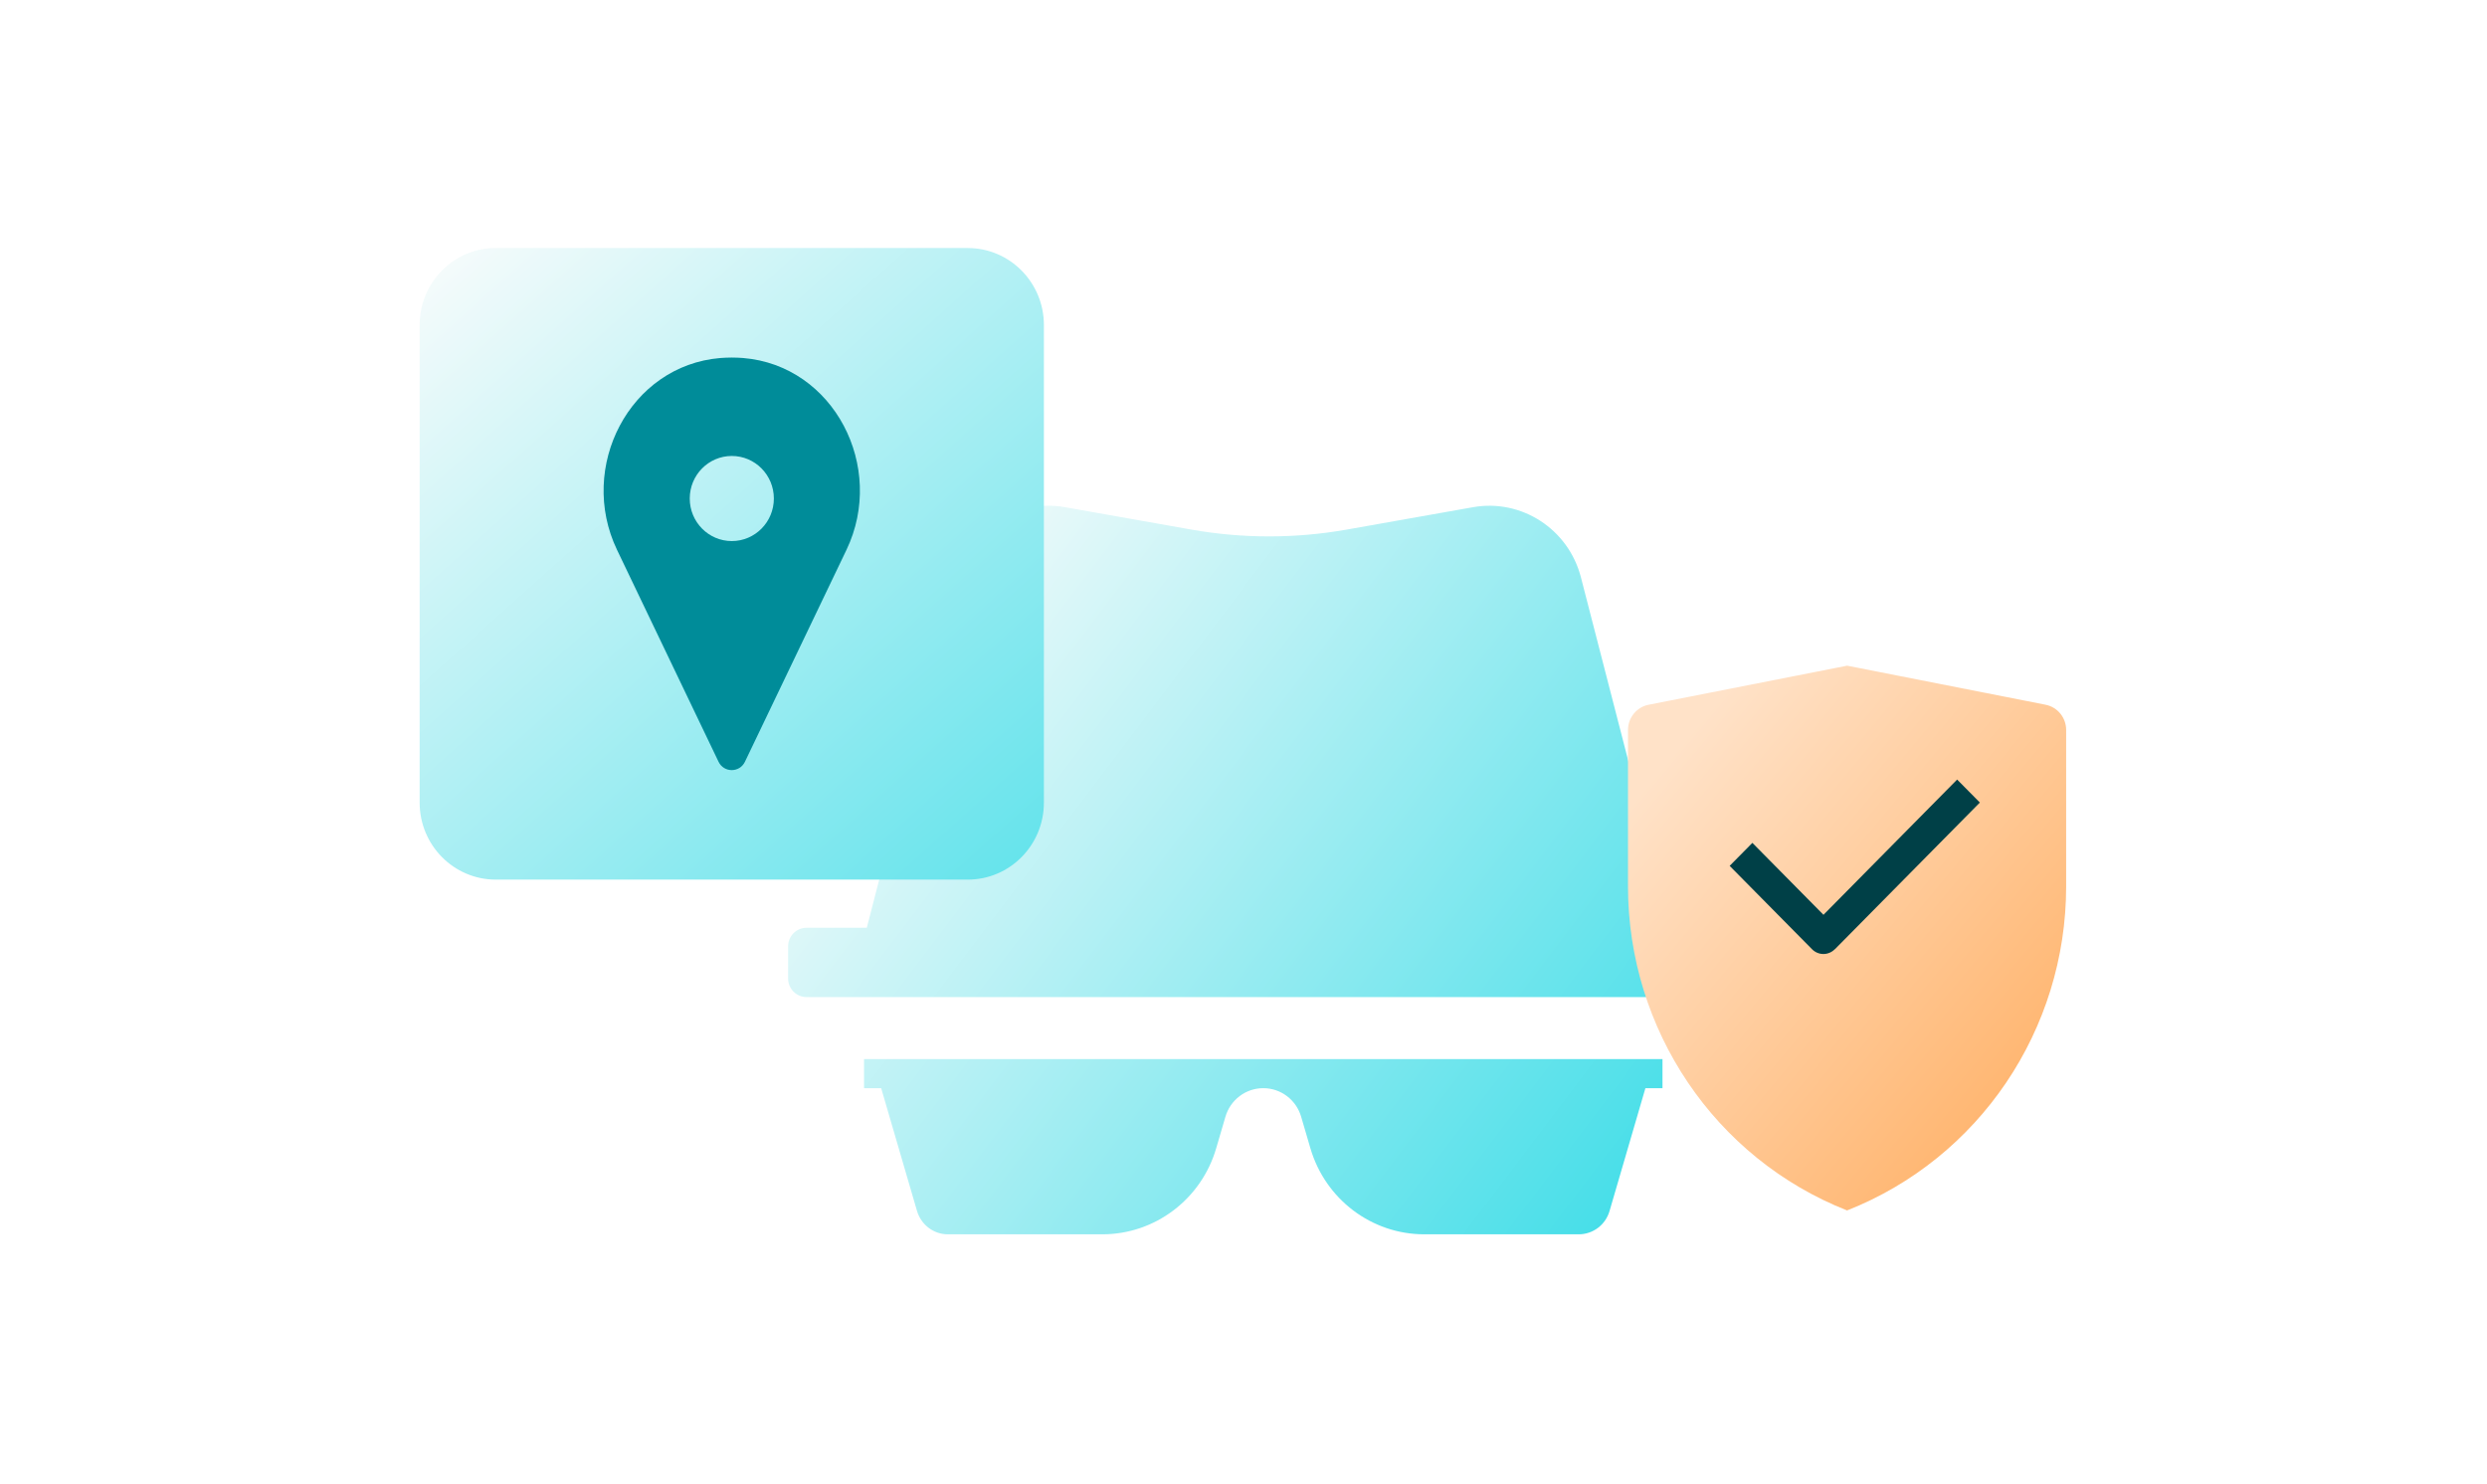 <svg width="630" height="376" viewBox="0 0 630 376" fill="none" xmlns="http://www.w3.org/2000/svg">
<rect width="630" height="376" fill="white"/>
<mask id="mask0_15325_175236" style="mask-type:alpha" maskUnits="userSpaceOnUse" x="75" y="4" width="480" height="367">
<rect x="75" y="4.857" width="480" height="365.714" fill="#D9D9D9"/>
</mask>
<g mask="url(#mask0_15325_175236)">
<path d="M435.704 235.057H423.379L400.473 146.262C397.317 134.05 385.435 126.333 373.153 128.501L341.206 134.166C328.154 136.478 314.801 136.478 301.748 134.166L269.801 128.501C257.52 126.318 245.638 134.05 242.482 146.262L219.575 235.057H204.309C201.724 235.057 199.639 237.167 199.639 239.783V247.89C199.639 250.506 201.724 252.616 204.309 252.616H435.704C438.289 252.616 440.374 250.506 440.374 247.89V239.783C440.374 237.167 438.289 235.057 435.704 235.057ZM218.889 275.697H223.217L232.299 306.812C233.328 310.31 236.498 312.723 240.111 312.723H279.241C292.565 312.723 304.319 303.849 308.089 290.9L310.417 282.952C311.673 278.645 315.572 275.697 320.013 275.697C324.455 275.697 328.354 278.645 329.61 282.952L331.938 290.9C335.722 303.835 347.461 312.723 360.786 312.723H399.916C403.529 312.723 406.713 310.324 407.727 306.812L416.81 275.697H421.137V268.326H218.875V275.697H218.889Z" fill="url(#paint0_linear_15325_175236)"/>
<g filter="url(#filter0_dd_15325_175236)">
<path d="M518.208 164.556L467.911 154.656L417.613 164.556C414.585 165.149 412.4 167.837 412.4 170.944V210.557C412.4 246.89 434.436 279.495 467.896 292.675C501.357 279.495 523.392 246.89 523.392 210.557V170.944C523.392 167.822 521.207 165.149 518.18 164.556H518.208Z" fill="url(#paint1_linear_15325_175236)"/>
</g>
<path d="M464.772 240.503C464.015 241.269 462.973 241.703 461.902 241.703C460.831 241.703 459.788 241.269 459.031 240.503L438.152 219.374L443.908 213.55L461.916 231.774L495.776 197.508L501.532 203.332L464.801 240.503H464.772Z" fill="#004047"/>
<path d="M245.159 62.828H125.598C114.945 62.828 106.305 71.572 106.305 82.353V203.347C106.305 214.128 114.945 222.858 125.584 222.858H245.159C255.813 222.858 264.438 214.114 264.438 203.347V82.353C264.438 71.572 255.798 62.843 245.159 62.843V62.828Z" fill="url(#paint2_linear_15325_175236)"/>
<path d="M188.277 90.707C187.321 90.635 186.364 90.592 185.378 90.592C184.393 90.592 183.436 90.635 182.479 90.707C159.501 92.601 146.248 118.311 156.302 139.31L182.022 193C183.379 195.818 187.349 195.818 188.706 193L214.426 139.31C224.48 118.311 211.241 92.601 188.249 90.707H188.277ZM185.378 137.085C179.495 137.085 174.725 132.258 174.725 126.303C174.725 120.349 179.495 115.522 185.378 115.522C191.262 115.522 196.032 120.349 196.032 126.303C196.032 132.258 191.262 137.085 185.378 137.085Z" fill="#008C99"/>
</g>
<defs>
<filter id="filter0_dd_15325_175236" x="380.4" y="132.656" width="174.992" height="202.02" filterUnits="userSpaceOnUse" color-interpolation-filters="sRGB">
<feFlood flood-opacity="0" result="BackgroundImageFix"/>
<feColorMatrix in="SourceAlpha" type="matrix" values="0 0 0 0 0 0 0 0 0 0 0 0 0 0 0 0 0 0 127 0" result="hardAlpha"/>
<feOffset dy="4"/>
<feGaussianBlur stdDeviation="3"/>
<feComposite in2="hardAlpha" operator="out"/>
<feColorMatrix type="matrix" values="0 0 0 0 0 0 0 0 0 0.063 0 0 0 0 0.2 0 0 0 0.1 0"/>
<feBlend mode="normal" in2="BackgroundImageFix" result="effect1_dropShadow_15325_175236"/>
<feColorMatrix in="SourceAlpha" type="matrix" values="0 0 0 0 0 0 0 0 0 0 0 0 0 0 0 0 0 0 127 0" result="hardAlpha"/>
<feOffset dy="10"/>
<feGaussianBlur stdDeviation="16"/>
<feComposite in2="hardAlpha" operator="out"/>
<feColorMatrix type="matrix" values="0 0 0 0 0 0 0 0 0 0.063 0 0 0 0 0.2 0 0 0 0.1 0"/>
<feBlend mode="normal" in2="effect1_dropShadow_15325_175236" result="effect2_dropShadow_15325_175236"/>
<feBlend mode="normal" in="SourceGraphic" in2="effect2_dropShadow_15325_175236" result="shape"/>
</filter>
<linearGradient id="paint0_linear_15325_175236" x1="199.059" y1="183.409" x2="427.502" y2="356.244" gradientUnits="userSpaceOnUse">
<stop stop-color="#F5FBFB"/>
<stop offset="1" stop-color="#27D9E5"/>
</linearGradient>
<linearGradient id="paint1_linear_15325_175236" x1="504.214" y1="274.408" x2="386.904" y2="176.858" gradientUnits="userSpaceOnUse">
<stop stop-color="#FFB56F"/>
<stop offset="0.814" stop-color="#FFE2C8"/>
</linearGradient>
<linearGradient id="paint2_linear_15325_175236" x1="331.403" y1="278.378" x2="97.57" y2="17.422" gradientUnits="userSpaceOnUse">
<stop stop-color="#27D9E5"/>
<stop offset="0.868" stop-color="#F5FBFB"/>
</linearGradient>
</defs>
</svg>
